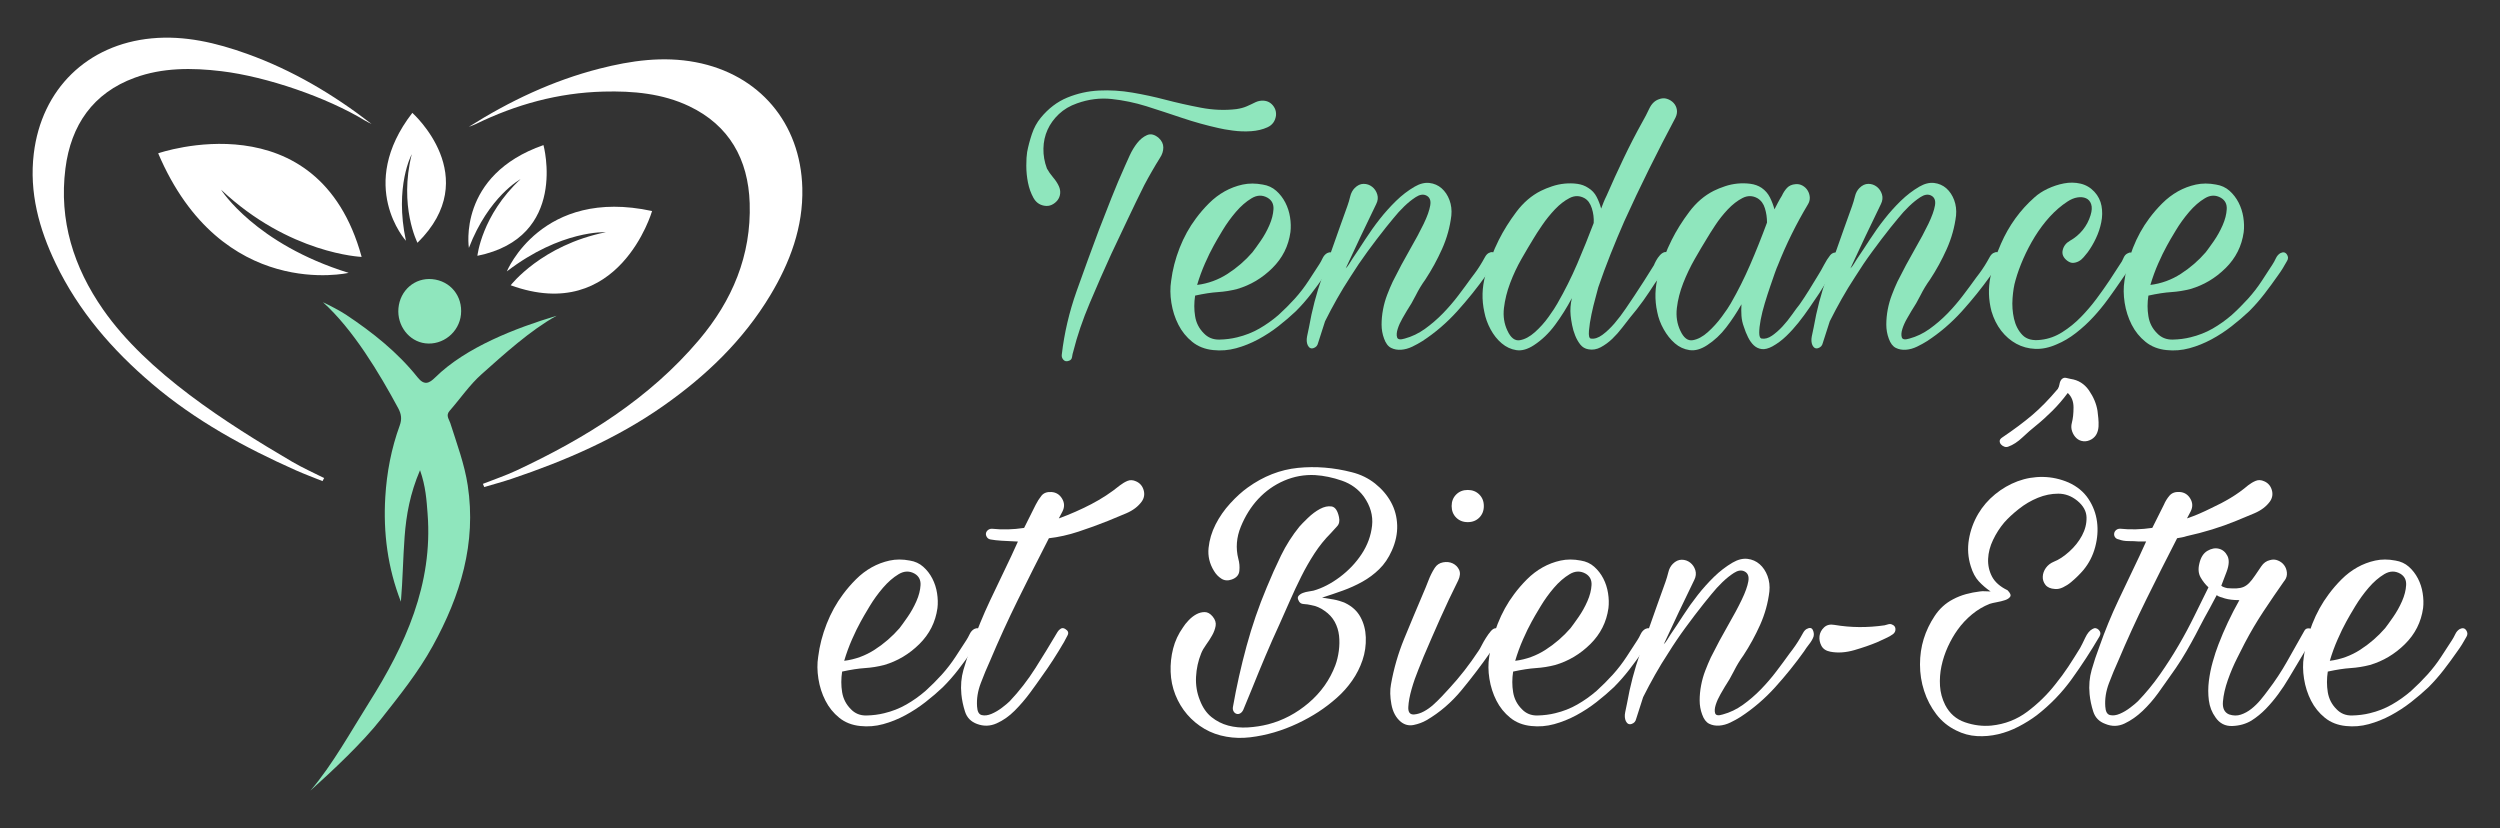 <?xml version="1.0" encoding="utf-8"?>
<!-- Generator: Adobe Illustrator 16.0.0, SVG Export Plug-In . SVG Version: 6.00 Build 0)  -->
<!DOCTYPE svg PUBLIC "-//W3C//DTD SVG 1.1//EN" "http://www.w3.org/Graphics/SVG/1.1/DTD/svg11.dtd">
<svg version="1.1" id="Calque_1" xmlns="http://www.w3.org/2000/svg" xmlns:xlink="http://www.w3.org/1999/xlink" x="0px" y="0px"
	 width="166px" height="55px" viewBox="0 0 166 55" enable-background="new 0 0 166 55" xml:space="preserve">
<rect x="0" y="0" width="166" height="55" fill="#333333" stroke="none"/>
<g>
	<g>
		<path fill="#8FE6BD" d="M28.239,22.797c1.168,0.142,2.251-0.734,2.37-1.914c0.122-1.221-0.703-2.235-1.91-2.348
			c-1.157-0.108-2.14,0.742-2.243,1.94C26.357,21.625,27.156,22.665,28.239,22.797z"/>
		<path fill="#8FE6BD" d="M36.958,20.966c-2.698,0.812-6.019,2.083-8.057,4.093c-0.396,0.391-0.724,0.561-1.174-0.004
			c-1.332-1.671-2.991-2.987-4.76-4.163c-0.354-0.236-1.133-0.646-1.524-0.825c1.997,1.795,3.741,4.704,5,7.042
			c0.209,0.389,0.251,0.726,0.098,1.145c-0.559,1.532-0.86,3.12-0.958,4.748c-0.143,2.388,0.163,4.709,1.036,6.952
			c0.123-1.44,0.14-2.88,0.247-4.313c0.107-1.447,0.363-2.873,1.024-4.42c0.38,1.078,0.434,1.993,0.503,2.903
			c0.361,4.682-1.486,8.719-3.881,12.515c-1.153,1.827-2.465,4.197-3.893,5.848c0.009-0.011,0.013-0.015-0.011,0.013
			c1.515-1.365,3.446-3.171,4.703-4.769c1.218-1.548,2.453-3.077,3.422-4.837c1.848-3.354,2.906-6.824,2.325-10.663
			c-0.214-1.414-0.724-2.767-1.156-4.131c-0.084-0.266-0.32-0.51-0.051-0.817c0.711-0.809,1.325-1.722,2.123-2.432
			C33.445,23.541,35.226,21.92,36.958,20.966C36.962,20.964,36.955,20.968,36.958,20.966L36.958,20.966z"/>
		<g>
			<path fill="#FFFFFF" d="M23.15,18.118c0,0-8.433,1.946-12.647-7.939c0,0,10.614-3.695,13.51,6.879c0,0-4.794-0.181-9.334-4.463
				C14.678,12.595,16.936,16.194,23.15,18.118z"/>
			<path fill="#FFFFFF" d="M33.654,18.021c0,0,2.298-5.601,9.644-4.009c0,0-2.181,7.553-9.388,4.93c0,0,2.042-2.663,6.322-3.524
				C40.232,15.418,37.265,15.252,33.654,18.021z"/>
			<path fill="#FFFFFF" d="M26.954,15.988c0,0-3.314-3.648,0.424-8.493c0,0,4.79,4.246,0.342,8.626c0,0-1.244-2.433-0.38-5.88
				C27.34,10.242,26.18,12.365,26.954,15.988z"/>
			<path fill="#FFFFFF" d="M31.134,16.46c0,0-0.778-4.825,4.952-6.826c0,0,1.68,6.121-4.387,7.352c0,0,0.283-2.694,2.867-5.091
				C34.566,11.895,32.453,13.032,31.134,16.46z"/>
		</g>
		<path fill="#FFFFFF" d="M31.128,8.422c2.723-1.723,5.58-3.069,8.672-3.862c2.102-0.538,4.235-0.84,6.394-0.429
			c4.218,0.802,6.969,4.034,7.08,8.354c0.066,2.592-0.815,4.939-2.13,7.126c-1.804,2.997-4.272,5.36-7.122,7.356
			c-3.083,2.159-6.494,3.628-10.036,4.823c-0.604,0.204-1.222,0.367-1.833,0.55c-0.031-0.07-0.061-0.141-0.09-0.212
			c0.741-0.292,1.501-0.546,2.223-0.884c4.578-2.141,8.828-4.768,12.131-8.676c2.201-2.603,3.475-5.602,3.362-9.078
			c-0.094-2.915-1.363-5.173-4.021-6.439c-1.771-0.843-3.714-1.021-5.688-0.969c-3.006,0.079-5.811,0.854-8.492,2.162
			C31.434,8.313,31.278,8.363,31.128,8.422z"/>
		<path fill="#FFFFFF" d="M24.672,8.23C22.124,6.26,19.406,4.652,16.4,3.573c-2.042-0.732-4.137-1.233-6.325-1.026
			C5.8,2.95,2.759,5.911,2.243,10.201c-0.31,2.575,0.349,4.994,1.455,7.294c1.514,3.153,3.75,5.737,6.401,7.99
			c2.867,2.438,6.125,4.221,9.54,5.741c0.583,0.26,1.182,0.48,1.774,0.72c0.036-0.067,0.074-0.135,0.11-0.202
			c-0.711-0.36-1.444-0.685-2.13-1.088c-4.358-2.561-9.629-5.911-12.552-10.11c-1.948-2.797-2.935-5.902-2.498-9.353
			C4.708,8.3,6.185,6.17,8.95,5.16c1.842-0.674,3.792-0.669,5.754-0.433c2.984,0.359,6.991,1.73,9.537,3.283
			C24.379,8.094,24.529,8.158,24.672,8.23z"/>
	</g>
	<g>
		<g>
			<path fill="#8FE6BD" d="M69.516,11.191c0.11,0.201,0.247,0.397,0.411,0.589c0.165,0.191,0.292,0.388,0.384,0.589
				c0.073,0.164,0.1,0.328,0.083,0.493c-0.019,0.164-0.078,0.311-0.178,0.438c-0.101,0.128-0.229,0.229-0.384,0.302
				s-0.324,0.091-0.507,0.055c-0.311-0.055-0.548-0.233-0.712-0.534c-0.165-0.302-0.283-0.635-0.356-1.001
				c-0.073-0.365-0.11-0.739-0.11-1.123s0.019-0.685,0.055-0.904c0.073-0.384,0.178-0.781,0.315-1.192
				c0.137-0.412,0.333-0.772,0.589-1.083c0.511-0.621,1.1-1.068,1.767-1.342s1.365-0.429,2.097-0.466
				c0.73-0.036,1.471,0.009,2.22,0.137c0.749,0.128,1.47,0.283,2.165,0.466c0.767,0.201,1.558,0.379,2.37,0.534
				c0.813,0.156,1.603,0.188,2.37,0.096c0.256-0.037,0.479-0.096,0.671-0.178c0.192-0.083,0.397-0.178,0.617-0.288
				c0.164-0.073,0.333-0.104,0.506-0.096c0.174,0.009,0.325,0.06,0.453,0.15c0.128,0.092,0.228,0.21,0.301,0.356
				c0.073,0.146,0.1,0.311,0.082,0.494c-0.055,0.365-0.242,0.621-0.562,0.767c-0.319,0.147-0.681,0.233-1.082,0.261
				c-0.403,0.028-0.809,0.014-1.22-0.041c-0.411-0.055-0.726-0.11-0.945-0.165c-0.822-0.183-1.626-0.406-2.412-0.671
				c-0.786-0.265-1.58-0.524-2.384-0.781c-0.767-0.238-1.534-0.397-2.301-0.479c-0.767-0.083-1.535,0.014-2.302,0.287
				c-0.476,0.165-0.877,0.403-1.206,0.713c-0.329,0.311-0.58,0.658-0.753,1.041c-0.174,0.384-0.265,0.799-0.274,1.247
				C69.274,10.31,69.352,10.752,69.516,11.191z M70.502,23.549c0.164-1.425,0.494-2.831,0.986-4.22
				c0.493-1.388,0.987-2.74,1.48-4.056c0.274-0.712,0.552-1.425,0.836-2.137c0.283-0.712,0.579-1.416,0.891-2.109
				c0.073-0.165,0.178-0.398,0.314-0.699c0.138-0.301,0.302-0.576,0.494-0.822s0.411-0.425,0.658-0.534
				c0.247-0.109,0.506-0.045,0.781,0.191c0.201,0.184,0.302,0.394,0.302,0.63c0,0.238-0.074,0.466-0.22,0.686
				c-0.183,0.292-0.361,0.589-0.534,0.891c-0.175,0.301-0.343,0.607-0.507,0.917c-0.384,0.767-0.753,1.531-1.11,2.288
				c-0.356,0.758-0.717,1.521-1.083,2.288c-0.475,1.042-0.95,2.124-1.425,3.247c-0.475,1.123-0.841,2.197-1.096,3.219
				c-0.037,0.11-0.064,0.234-0.083,0.37c-0.018,0.137-0.091,0.224-0.219,0.26c-0.146,0.055-0.265,0.032-0.356-0.068
				C70.521,23.791,70.484,23.676,70.502,23.549z"/>
			<path fill="#8FE6BD" d="M79.927,22.124c0.275,0.292,0.622,0.434,1.042,0.425c0.42-0.009,0.813-0.06,1.178-0.151
				c0.53-0.128,1.019-0.319,1.466-0.576c0.448-0.256,0.873-0.557,1.275-0.904c0.383-0.347,0.744-0.708,1.082-1.082
				c0.338-0.374,0.644-0.771,0.918-1.192l0.713-1.096c0.072-0.11,0.146-0.243,0.218-0.398c0.074-0.155,0.174-0.269,0.302-0.343
				c0.183-0.091,0.324-0.063,0.425,0.083c0.101,0.146,0.105,0.292,0.014,0.438c-0.092,0.164-0.188,0.329-0.287,0.493
				c-0.102,0.165-0.207,0.32-0.316,0.466c-0.293,0.42-0.594,0.831-0.904,1.232c-0.312,0.402-0.648,0.786-1.014,1.151
				c-0.347,0.329-0.73,0.658-1.15,0.986c-0.42,0.329-0.869,0.621-1.343,0.877c-0.476,0.256-0.964,0.452-1.465,0.589
				c-0.503,0.137-1.01,0.178-1.522,0.123c-0.547-0.055-1.013-0.237-1.396-0.548c-0.384-0.31-0.69-0.689-0.918-1.137
				c-0.229-0.448-0.383-0.932-0.466-1.453s-0.086-1.009-0.014-1.466c0.092-0.73,0.279-1.457,0.562-2.179
				c0.283-0.721,0.644-1.375,1.083-1.959c0.256-0.347,0.543-0.68,0.863-1c0.319-0.319,0.667-0.585,1.042-0.795
				c0.375-0.209,0.771-0.36,1.192-0.452c0.42-0.091,0.867-0.091,1.343,0c0.347,0.055,0.644,0.192,0.89,0.411
				c0.247,0.22,0.449,0.48,0.604,0.782c0.155,0.301,0.261,0.625,0.315,0.972c0.055,0.347,0.063,0.676,0.027,0.987
				c-0.128,0.931-0.53,1.73-1.206,2.397c-0.675,0.667-1.452,1.128-2.329,1.384c-0.42,0.11-0.844,0.178-1.274,0.206
				c-0.43,0.027-0.936,0.105-1.521,0.233c-0.073,0.475-0.073,0.931,0,1.37C79.425,21.439,79.618,21.813,79.927,22.124z
				 M83.161,16.753c0.128-0.164,0.306-0.412,0.535-0.74s0.425-0.68,0.589-1.055s0.255-0.73,0.274-1.069
				c0.018-0.338-0.109-0.589-0.383-0.753c-0.348-0.201-0.704-0.192-1.069,0.028c-0.366,0.218-0.712,0.52-1.042,0.904
				c-0.329,0.384-0.626,0.795-0.89,1.233c-0.265,0.438-0.461,0.777-0.589,1.014c-0.183,0.329-0.375,0.722-0.576,1.178
				c-0.201,0.458-0.375,0.932-0.521,1.426c0.73-0.092,1.406-0.338,2.027-0.74C82.139,17.776,82.687,17.302,83.161,16.753z"/>
			<path fill="#8FE6BD" d="M91.382,13.547c-0.347,0.713-0.69,1.425-1.027,2.138c-0.338,0.712-0.671,1.425-1,2.137
				c0.091-0.091,0.168-0.191,0.233-0.302c0.063-0.109,0.133-0.218,0.206-0.328c0.274-0.402,0.562-0.836,0.863-1.302
				c0.302-0.466,0.62-0.914,0.958-1.343c0.338-0.429,0.699-0.831,1.083-1.206c0.383-0.374,0.794-0.689,1.233-0.945
				c0.347-0.201,0.676-0.283,0.986-0.247c0.311,0.037,0.58,0.155,0.809,0.356c0.228,0.201,0.401,0.461,0.52,0.781
				c0.119,0.32,0.16,0.662,0.124,1.027c-0.092,0.767-0.297,1.507-0.617,2.22c-0.319,0.712-0.689,1.389-1.109,2.027
				c-0.237,0.329-0.448,0.676-0.63,1.042c-0.183,0.366-0.384,0.712-0.603,1.042c-0.055,0.091-0.15,0.255-0.287,0.493
				c-0.137,0.238-0.243,0.47-0.315,0.699c-0.073,0.229-0.087,0.416-0.042,0.562c0.045,0.146,0.214,0.174,0.507,0.083
				c0.475-0.128,0.922-0.343,1.342-0.644c0.42-0.302,0.813-0.64,1.179-1.014c0.366-0.374,0.708-0.771,1.028-1.191
				s0.616-0.823,0.89-1.206c0.274-0.347,0.512-0.694,0.712-1.041c0.055-0.091,0.114-0.197,0.178-0.315s0.141-0.206,0.232-0.261
				c0.202-0.109,0.338-0.091,0.412,0.055c0.072,0.146,0.09,0.292,0.054,0.439c-0.054,0.164-0.151,0.333-0.288,0.506
				c-0.137,0.174-0.251,0.333-0.343,0.48c-0.585,0.821-1.224,1.616-1.917,2.384c-0.695,0.767-1.462,1.425-2.302,1.973
				c-0.202,0.128-0.425,0.251-0.67,0.37c-0.248,0.119-0.494,0.188-0.741,0.206c-0.246,0.018-0.47-0.023-0.671-0.123
				c-0.201-0.101-0.356-0.306-0.466-0.617c-0.109-0.292-0.165-0.603-0.165-0.932c0-0.329,0.032-0.662,0.096-1
				c0.063-0.338,0.155-0.662,0.274-0.973c0.118-0.31,0.242-0.603,0.37-0.876c0.383-0.767,0.762-1.475,1.136-2.124
				s0.681-1.22,0.918-1.712c0.238-0.494,0.384-0.904,0.438-1.233s-0.036-0.547-0.274-0.658c-0.201-0.091-0.429-0.055-0.685,0.11
				c-0.256,0.164-0.512,0.37-0.767,0.616c-0.256,0.247-0.493,0.507-0.712,0.781s-0.383,0.475-0.493,0.603
				c-0.421,0.53-0.832,1.068-1.233,1.617c-0.402,0.548-0.785,1.114-1.151,1.699c-0.311,0.476-0.603,0.955-0.877,1.439
				c-0.274,0.484-0.539,0.982-0.794,1.494l-0.466,1.452c-0.037,0.164-0.137,0.274-0.301,0.329c-0.165,0.055-0.292-0.009-0.384-0.192
				c-0.073-0.164-0.086-0.36-0.042-0.589c0.046-0.228,0.087-0.424,0.124-0.589c0.201-1.151,0.493-2.265,0.876-3.343
				c0.384-1.077,0.768-2.164,1.151-3.26l0.521-1.453c0.072-0.201,0.138-0.415,0.192-0.644c0.055-0.229,0.155-0.416,0.301-0.562
				c0.183-0.183,0.379-0.274,0.589-0.274s0.397,0.064,0.562,0.192c0.165,0.128,0.279,0.297,0.343,0.507
				C91.514,13.114,91.492,13.328,91.382,13.547z"/>
			<path fill="#8FE6BD" d="M111.248,7.82c-0.603,1.133-1.188,2.271-1.753,3.412c-0.566,1.142-1.114,2.297-1.644,3.466
				c-0.313,0.712-0.612,1.434-0.905,2.165c-0.292,0.731-0.565,1.471-0.822,2.22c-0.019,0.091-0.078,0.315-0.178,0.671
				c-0.101,0.356-0.191,0.73-0.273,1.123c-0.083,0.393-0.138,0.753-0.166,1.083c-0.027,0.329,0.014,0.503,0.125,0.521
				c0.236,0.037,0.492-0.045,0.767-0.247c0.274-0.201,0.542-0.457,0.809-0.767c0.264-0.311,0.511-0.635,0.738-0.973
				c0.229-0.338,0.417-0.617,0.563-0.836c0.438-0.657,0.876-1.343,1.315-2.055c0.018-0.054,0.063-0.151,0.136-0.288
				c0.074-0.137,0.16-0.261,0.261-0.37c0.1-0.11,0.205-0.179,0.316-0.206c0.108-0.027,0.21,0.041,0.301,0.206
				c0.054,0.109,0.043,0.251-0.028,0.424c-0.073,0.174-0.164,0.352-0.272,0.535c-0.111,0.183-0.23,0.356-0.357,0.521
				c-0.127,0.165-0.219,0.284-0.274,0.356c-0.257,0.402-0.52,0.794-0.793,1.179c-0.275,0.384-0.567,0.758-0.877,1.123
				c-0.147,0.183-0.321,0.407-0.522,0.672s-0.421,0.511-0.657,0.739c-0.238,0.229-0.495,0.415-0.767,0.562
				c-0.275,0.146-0.549,0.191-0.823,0.137c-0.218-0.037-0.396-0.141-0.534-0.315c-0.138-0.173-0.251-0.374-0.343-0.603
				c-0.091-0.228-0.16-0.461-0.205-0.699c-0.046-0.237-0.077-0.447-0.096-0.63c-0.037-0.384-0.009-0.767,0.083-1.15
				c-0.331,0.621-0.698,1.21-1.11,1.768c-0.41,0.557-0.881,1.009-1.412,1.356c-0.42,0.274-0.808,0.384-1.165,0.329
				c-0.355-0.055-0.681-0.206-0.972-0.452c-0.293-0.247-0.54-0.558-0.741-0.932c-0.201-0.374-0.338-0.753-0.411-1.137
				c-0.182-0.822-0.16-1.644,0.069-2.466c0.228-0.823,0.524-1.599,0.89-2.33c0.311-0.621,0.699-1.242,1.165-1.863
				c0.466-0.621,1.009-1.087,1.631-1.398c0.219-0.109,0.465-0.209,0.739-0.3c0.273-0.092,0.553-0.151,0.836-0.179
				c0.283-0.027,0.562-0.023,0.836,0.014c0.274,0.037,0.521,0.127,0.739,0.274c0.238,0.146,0.42,0.343,0.548,0.589
				c0.127,0.247,0.229,0.507,0.302,0.781c0.055-0.146,0.11-0.288,0.164-0.425c0.056-0.137,0.119-0.278,0.193-0.424
				c0.365-0.84,0.745-1.672,1.138-2.494c0.391-0.821,0.816-1.644,1.273-2.466c0.129-0.22,0.27-0.494,0.424-0.822
				c0.155-0.329,0.371-0.539,0.644-0.63c0.183-0.073,0.362-0.083,0.536-0.027c0.173,0.055,0.319,0.146,0.438,0.273
				c0.118,0.128,0.191,0.279,0.218,0.453C111.371,7.459,111.339,7.638,111.248,7.82z M105.22,13.164
				c-0.328-0.183-0.663-0.188-1-0.014c-0.339,0.174-0.663,0.425-0.974,0.753c-0.31,0.329-0.594,0.681-0.849,1.055
				c-0.256,0.375-0.448,0.671-0.576,0.891c-0.236,0.384-0.502,0.831-0.794,1.343c-0.292,0.511-0.544,1.046-0.753,1.603
				c-0.211,0.558-0.347,1.11-0.412,1.658c-0.064,0.548,0.014,1.05,0.233,1.507c0.219,0.476,0.494,0.685,0.822,0.63
				c0.328-0.055,0.662-0.233,1-0.534c0.338-0.301,0.645-0.644,0.919-1.028c0.274-0.383,0.465-0.676,0.574-0.877
				c0.495-0.858,0.933-1.735,1.317-2.631c0.382-0.894,0.749-1.799,1.095-2.712c0.019-0.329-0.022-0.653-0.123-0.973
				C105.599,13.516,105.439,13.292,105.22,13.164z"/>
			<path fill="#8FE6BD" d="M120.044,13.575c-0.383,0.64-0.745,1.302-1.083,1.987c-0.339,0.685-0.644,1.375-0.917,2.069
				c-0.036,0.073-0.102,0.237-0.193,0.493c-0.09,0.256-0.195,0.558-0.313,0.904c-0.12,0.348-0.238,0.717-0.357,1.11
				c-0.118,0.393-0.21,0.757-0.273,1.095c-0.064,0.338-0.095,0.626-0.095,0.864c0,0.237,0.054,0.366,0.164,0.384
				c0.217,0.037,0.446-0.028,0.684-0.192c0.237-0.164,0.471-0.37,0.7-0.616c0.227-0.247,0.438-0.507,0.629-0.781
				c0.192-0.274,0.361-0.502,0.51-0.686c0.216-0.311,0.426-0.63,0.629-0.959c0.199-0.328,0.399-0.657,0.603-0.986
				c0.128-0.201,0.254-0.425,0.382-0.671c0.128-0.247,0.266-0.461,0.411-0.644c0.092-0.11,0.202-0.169,0.33-0.179
				c0.126-0.009,0.228,0.051,0.301,0.179c0.073,0.127,0.073,0.247,0,0.356c-0.073,0.109-0.136,0.209-0.191,0.301
				c-0.2,0.311-0.397,0.626-0.589,0.945c-0.193,0.32-0.39,0.635-0.59,0.945c-0.201,0.292-0.415,0.607-0.643,0.945
				c-0.229,0.338-0.473,0.667-0.727,0.987c-0.256,0.32-0.525,0.617-0.809,0.89c-0.283,0.274-0.59,0.503-0.919,0.685
				c-0.273,0.146-0.511,0.206-0.711,0.179c-0.203-0.028-0.374-0.11-0.522-0.247c-0.146-0.137-0.272-0.315-0.382-0.534
				c-0.11-0.219-0.203-0.448-0.276-0.685c-0.091-0.237-0.145-0.484-0.164-0.74c-0.017-0.255-0.017-0.511,0-0.768
				c-0.309,0.548-0.648,1.06-1.013,1.535c-0.364,0.476-0.785,0.868-1.261,1.178c-0.42,0.274-0.812,0.384-1.177,0.329
				c-0.366-0.055-0.69-0.206-0.973-0.452c-0.285-0.247-0.531-0.558-0.741-0.932c-0.211-0.374-0.351-0.753-0.425-1.137
				c-0.183-0.822-0.159-1.644,0.068-2.466c0.228-0.823,0.524-1.599,0.891-2.33c0.311-0.621,0.698-1.242,1.165-1.863
				c0.466-0.621,1.01-1.087,1.631-1.398c0.218-0.109,0.465-0.209,0.739-0.3c0.273-0.092,0.553-0.151,0.836-0.179
				c0.282-0.027,0.566-0.023,0.848,0.014c0.285,0.037,0.536,0.127,0.755,0.274c0.236,0.165,0.419,0.375,0.547,0.63
				c0.128,0.256,0.229,0.521,0.301,0.794c0.073-0.146,0.152-0.296,0.234-0.452s0.168-0.306,0.26-0.452
				c0.091-0.201,0.206-0.375,0.341-0.521c0.139-0.146,0.326-0.229,0.563-0.247c0.165-0.018,0.32,0.014,0.467,0.096
				s0.26,0.191,0.342,0.329c0.083,0.137,0.129,0.288,0.14,0.452C120.177,13.273,120.135,13.429,120.044,13.575z M116.7,13.164
				c-0.329-0.183-0.661-0.188-1-0.014c-0.338,0.174-0.662,0.425-0.973,0.753c-0.31,0.329-0.589,0.681-0.835,1.055
				c-0.247,0.375-0.434,0.671-0.562,0.891c-0.237,0.384-0.503,0.831-0.795,1.343c-0.293,0.511-0.548,1.046-0.768,1.603
				c-0.218,0.558-0.36,1.11-0.424,1.658c-0.064,0.548,0.014,1.05,0.232,1.507c0.22,0.476,0.494,0.685,0.821,0.63
				c0.331-0.055,0.663-0.233,1.002-0.534c0.337-0.301,0.648-0.644,0.93-1.028c0.284-0.383,0.48-0.676,0.592-0.877
				c0.474-0.822,0.903-1.676,1.286-2.562c0.385-0.886,0.759-1.823,1.124-2.809c0-0.329-0.046-0.644-0.139-0.945
				C117.102,13.534,116.938,13.31,116.7,13.164z"/>
			<path fill="#8FE6BD" d="M124.895,13.547c-0.349,0.713-0.69,1.425-1.029,2.138c-0.337,0.712-0.671,1.425-0.999,2.137
				c0.092-0.091,0.168-0.191,0.233-0.302c0.063-0.109,0.132-0.218,0.204-0.328c0.275-0.402,0.562-0.836,0.863-1.302
				c0.303-0.466,0.621-0.914,0.96-1.343c0.336-0.429,0.698-0.831,1.082-1.206c0.385-0.374,0.796-0.689,1.232-0.945
				c0.347-0.201,0.675-0.283,0.987-0.247c0.309,0.037,0.579,0.155,0.81,0.356c0.226,0.201,0.399,0.461,0.519,0.781
				c0.118,0.32,0.16,0.662,0.125,1.027c-0.093,0.767-0.3,1.507-0.618,2.22s-0.69,1.389-1.109,2.027
				c-0.238,0.329-0.448,0.676-0.631,1.042c-0.183,0.366-0.384,0.712-0.602,1.042c-0.056,0.091-0.151,0.255-0.287,0.493
				c-0.139,0.238-0.244,0.47-0.316,0.699c-0.072,0.229-0.086,0.416-0.04,0.562c0.044,0.146,0.214,0.174,0.506,0.083
				c0.475-0.128,0.922-0.343,1.342-0.644c0.421-0.302,0.814-0.64,1.18-1.014c0.364-0.374,0.707-0.771,1.025-1.191
				c0.321-0.42,0.618-0.823,0.892-1.206c0.275-0.347,0.512-0.694,0.713-1.041c0.056-0.091,0.115-0.197,0.178-0.315
				c0.064-0.119,0.142-0.206,0.232-0.261c0.202-0.109,0.339-0.091,0.412,0.055c0.072,0.146,0.092,0.292,0.055,0.439
				c-0.055,0.164-0.15,0.333-0.288,0.506c-0.137,0.174-0.251,0.333-0.343,0.48c-0.585,0.821-1.223,1.616-1.917,2.384
				c-0.695,0.767-1.462,1.425-2.303,1.973c-0.2,0.128-0.425,0.251-0.671,0.37c-0.246,0.119-0.493,0.188-0.74,0.206
				c-0.246,0.018-0.47-0.023-0.671-0.123c-0.2-0.101-0.357-0.306-0.466-0.617c-0.109-0.292-0.164-0.603-0.164-0.932
				c0-0.329,0.032-0.662,0.095-1c0.065-0.338,0.156-0.662,0.276-0.973c0.117-0.31,0.24-0.603,0.368-0.876
				c0.385-0.767,0.763-1.475,1.138-2.124c0.374-0.648,0.681-1.22,0.917-1.712c0.236-0.494,0.385-0.904,0.439-1.233
				c0.054-0.329-0.038-0.547-0.275-0.658c-0.2-0.091-0.428-0.055-0.685,0.11c-0.256,0.164-0.51,0.37-0.766,0.616
				c-0.256,0.247-0.493,0.507-0.712,0.781c-0.221,0.274-0.385,0.475-0.495,0.603c-0.42,0.53-0.831,1.068-1.231,1.617
				c-0.404,0.548-0.786,1.114-1.151,1.699c-0.311,0.476-0.604,0.955-0.877,1.439c-0.274,0.484-0.539,0.982-0.795,1.494l-0.467,1.452
				c-0.037,0.164-0.136,0.274-0.3,0.329c-0.165,0.055-0.293-0.009-0.385-0.192c-0.072-0.164-0.086-0.36-0.042-0.589
				c0.047-0.228,0.088-0.424,0.124-0.589c0.201-1.151,0.494-2.265,0.877-3.343c0.383-1.077,0.767-2.164,1.151-3.26l0.521-1.453
				c0.072-0.201,0.137-0.415,0.192-0.644c0.054-0.229,0.154-0.416,0.3-0.562c0.185-0.183,0.379-0.274,0.589-0.274
				c0.211,0,0.397,0.064,0.563,0.192c0.163,0.128,0.278,0.297,0.343,0.507C125.026,13.114,125.003,13.328,124.895,13.547z"/>
			<path fill="#8FE6BD" d="M137.444,15.986c0.328-0.183,0.611-0.42,0.849-0.712c0.236-0.292,0.411-0.621,0.521-0.986
				c0.09-0.292,0.105-0.534,0.04-0.726c-0.063-0.192-0.177-0.324-0.342-0.397c-0.163-0.073-0.355-0.091-0.576-0.055
				c-0.218,0.037-0.437,0.128-0.656,0.273c-0.421,0.274-0.813,0.613-1.18,1.014c-0.365,0.402-0.692,0.841-0.985,1.315
				c-0.293,0.476-0.546,0.963-0.768,1.466c-0.22,0.503-0.393,0.982-0.519,1.439c-0.094,0.311-0.158,0.703-0.194,1.178
				c-0.036,0.475-0.004,0.932,0.096,1.37c0.102,0.438,0.289,0.799,0.562,1.082c0.277,0.284,0.687,0.389,1.233,0.315
				c0.493-0.055,0.963-0.224,1.412-0.507c0.447-0.283,0.858-0.617,1.232-1c0.375-0.384,0.722-0.791,1.042-1.22
				c0.319-0.429,0.606-0.835,0.862-1.219l0.713-1.097c0.073-0.091,0.142-0.214,0.206-0.37c0.063-0.155,0.149-0.26,0.26-0.315
				c0.183-0.11,0.319-0.086,0.413,0.069c0.088,0.155,0.088,0.306,0,0.452c-0.128,0.201-0.257,0.407-0.386,0.617
				s-0.266,0.416-0.411,0.617c-0.273,0.402-0.565,0.817-0.878,1.247c-0.31,0.429-0.643,0.836-0.999,1.22
				c-0.354,0.383-0.739,0.735-1.15,1.055c-0.411,0.32-0.836,0.571-1.275,0.753c-0.492,0.219-0.969,0.319-1.424,0.301
				c-0.456-0.018-0.877-0.133-1.261-0.342c-0.383-0.21-0.717-0.498-1-0.863s-0.497-0.794-0.645-1.288
				c-0.2-0.768-0.224-1.535-0.068-2.302c0.156-0.768,0.388-1.498,0.699-2.192c0.529-1.206,1.27-2.229,2.219-3.069
				c0.239-0.219,0.531-0.411,0.878-0.575c0.346-0.164,0.707-0.284,1.082-0.356s0.739-0.068,1.095,0.014
				c0.357,0.082,0.664,0.261,0.921,0.535c0.252,0.274,0.414,0.589,0.479,0.945c0.063,0.356,0.06,0.717-0.016,1.083
				c-0.072,0.366-0.19,0.722-0.355,1.069c-0.164,0.348-0.348,0.657-0.549,0.932c-0.092,0.109-0.182,0.219-0.271,0.329
				c-0.093,0.11-0.198,0.197-0.316,0.261c-0.119,0.064-0.243,0.1-0.369,0.109c-0.128,0.01-0.266-0.041-0.41-0.15
				c-0.257-0.202-0.354-0.434-0.29-0.699C137.027,16.338,137.188,16.132,137.444,15.986z"/>
			<path fill="#8FE6BD" d="M143.226,22.124c0.274,0.292,0.621,0.434,1.042,0.425c0.42-0.009,0.813-0.06,1.177-0.151
				c0.53-0.128,1.018-0.319,1.469-0.576c0.445-0.256,0.87-0.557,1.271-0.904c0.385-0.347,0.745-0.708,1.084-1.082
				c0.336-0.374,0.645-0.771,0.919-1.192l0.713-1.096c0.071-0.11,0.146-0.243,0.217-0.398c0.073-0.155,0.174-0.269,0.302-0.343
				c0.182-0.091,0.325-0.063,0.426,0.083c0.101,0.146,0.105,0.292,0.013,0.438c-0.09,0.164-0.188,0.329-0.287,0.493
				c-0.102,0.165-0.206,0.32-0.315,0.466c-0.292,0.42-0.595,0.831-0.904,1.232c-0.311,0.402-0.646,0.786-1.013,1.151
				c-0.348,0.329-0.732,0.658-1.153,0.986c-0.42,0.329-0.867,0.621-1.342,0.877c-0.475,0.256-0.963,0.452-1.465,0.589
				c-0.503,0.137-1.01,0.178-1.522,0.123c-0.547-0.055-1.013-0.237-1.396-0.548c-0.385-0.31-0.69-0.689-0.918-1.137
				s-0.384-0.932-0.466-1.453c-0.081-0.521-0.086-1.009-0.014-1.466c0.091-0.73,0.278-1.457,0.563-2.179
				c0.282-0.721,0.644-1.375,1.081-1.959c0.257-0.347,0.543-0.68,0.864-1c0.32-0.319,0.667-0.585,1.041-0.795
				c0.373-0.209,0.771-0.36,1.191-0.452s0.867-0.091,1.344,0c0.346,0.055,0.645,0.192,0.891,0.411
				c0.247,0.22,0.447,0.48,0.602,0.782c0.155,0.301,0.26,0.625,0.315,0.972c0.054,0.347,0.063,0.676,0.027,0.987
				c-0.129,0.931-0.529,1.73-1.206,2.397c-0.674,0.667-1.449,1.128-2.329,1.384c-0.42,0.11-0.844,0.178-1.273,0.206
				c-0.429,0.027-0.937,0.105-1.521,0.233c-0.074,0.475-0.074,0.931,0,1.37C142.723,21.439,142.915,21.813,143.226,22.124z
				 M146.458,16.753c0.128-0.164,0.306-0.412,0.536-0.74c0.227-0.329,0.424-0.68,0.588-1.055s0.256-0.73,0.273-1.069
				c0.02-0.338-0.109-0.589-0.383-0.753c-0.348-0.201-0.703-0.192-1.067,0.028c-0.368,0.218-0.713,0.52-1.043,0.904
				c-0.328,0.384-0.627,0.795-0.89,1.233c-0.266,0.438-0.463,0.777-0.589,1.014c-0.184,0.329-0.373,0.722-0.576,1.178
				c-0.202,0.458-0.374,0.932-0.521,1.426c0.729-0.092,1.406-0.338,2.027-0.74C145.436,17.776,145.984,17.302,146.458,16.753z"/>
		</g>
		<g>
			<path fill="#FFFFFF" d="M56.492,47.083c0.274,0.292,0.622,0.435,1.042,0.425c0.42-0.009,0.813-0.06,1.179-0.151
				c0.529-0.127,1.018-0.319,1.466-0.576c0.447-0.255,0.872-0.556,1.274-0.904c0.383-0.347,0.745-0.708,1.083-1.082
				c0.337-0.374,0.643-0.772,0.917-1.192l0.713-1.096c0.072-0.11,0.145-0.243,0.219-0.397c0.073-0.155,0.173-0.269,0.301-0.343
				c0.183-0.091,0.325-0.063,0.425,0.082c0.101,0.147,0.105,0.292,0.014,0.438c-0.092,0.165-0.188,0.329-0.288,0.494
				c-0.101,0.164-0.206,0.32-0.315,0.466c-0.292,0.42-0.594,0.832-0.904,1.233c-0.311,0.402-0.649,0.786-1.015,1.151
				c-0.346,0.329-0.729,0.658-1.15,0.986s-0.868,0.621-1.343,0.877c-0.475,0.256-0.963,0.452-1.466,0.589
				c-0.503,0.138-1.009,0.179-1.521,0.124c-0.548-0.055-1.014-0.237-1.397-0.548c-0.384-0.31-0.69-0.689-0.918-1.136
				c-0.229-0.448-0.384-0.932-0.466-1.453c-0.082-0.52-0.087-1.009-0.014-1.466c0.091-0.73,0.279-1.457,0.562-2.178
				c0.283-0.721,0.644-1.375,1.083-1.959c0.255-0.347,0.543-0.68,0.863-1c0.319-0.319,0.666-0.584,1.041-0.794
				c0.375-0.21,0.772-0.36,1.193-0.452c0.419-0.092,0.866-0.092,1.343,0c0.346,0.055,0.643,0.192,0.889,0.411
				c0.248,0.219,0.449,0.479,0.604,0.781c0.155,0.301,0.261,0.626,0.315,0.973c0.054,0.347,0.064,0.676,0.027,0.987
				c-0.128,0.931-0.53,1.73-1.206,2.397c-0.676,0.667-1.453,1.128-2.329,1.385c-0.42,0.109-0.845,0.177-1.274,0.205
				c-0.43,0.027-0.937,0.106-1.521,0.233c-0.073,0.475-0.073,0.931,0,1.37C55.99,46.398,56.182,46.772,56.492,47.083z
				 M59.727,41.713c0.127-0.164,0.306-0.412,0.534-0.74c0.229-0.329,0.425-0.68,0.589-1.054c0.165-0.375,0.256-0.731,0.274-1.07
				c0.018-0.338-0.11-0.588-0.383-0.753c-0.348-0.2-0.703-0.191-1.069,0.028c-0.366,0.219-0.712,0.521-1.041,0.904
				c-0.329,0.383-0.627,0.794-0.891,1.233c-0.265,0.438-0.461,0.777-0.589,1.014c-0.183,0.329-0.375,0.722-0.576,1.178
				c-0.201,0.457-0.375,0.932-0.521,1.425c0.73-0.091,1.406-0.338,2.027-0.74C58.703,42.736,59.25,42.261,59.727,41.713z"/>
			<path fill="#FFFFFF" d="M65.864,35.109c0.365,0.038,0.722,0.05,1.068,0.041c0.347-0.009,0.704-0.041,1.069-0.096l0.767-1.534
				c0.109-0.22,0.238-0.42,0.384-0.603c0.146-0.182,0.365-0.265,0.658-0.247c0.311,0.019,0.548,0.165,0.712,0.439
				c0.165,0.274,0.174,0.557,0.028,0.849l-0.246,0.466c0.749-0.274,1.466-0.589,2.151-0.945c0.685-0.356,1.319-0.771,1.903-1.247
				c0.166-0.127,0.333-0.228,0.508-0.301c0.173-0.073,0.36-0.064,0.562,0.027c0.255,0.11,0.425,0.302,0.507,0.576
				c0.082,0.274,0.042,0.531-0.123,0.767c-0.238,0.329-0.58,0.589-1.027,0.781c-0.449,0.192-0.854,0.361-1.22,0.507
				c-0.639,0.256-1.293,0.493-1.959,0.712c-0.667,0.22-1.32,0.366-1.959,0.438c-0.695,1.352-1.375,2.704-2.042,4.056
				c-0.667,1.352-1.293,2.722-1.877,4.11c-0.202,0.438-0.402,0.923-0.603,1.453c-0.202,0.53-0.284,1.05-0.247,1.562
				c0.018,0.329,0.123,0.517,0.315,0.562c0.191,0.046,0.406,0.019,0.643-0.082c0.238-0.1,0.47-0.237,0.7-0.412
				c0.227-0.173,0.396-0.315,0.506-0.424c0.639-0.676,1.21-1.412,1.712-2.207c0.503-0.794,0.991-1.593,1.466-2.397
				c0.055-0.091,0.127-0.164,0.219-0.219c0.092-0.055,0.192-0.045,0.302,0.027c0.182,0.11,0.232,0.247,0.149,0.412
				c-0.082,0.165-0.159,0.311-0.231,0.438c-0.477,0.822-0.978,1.599-1.508,2.329c-0.201,0.292-0.457,0.649-0.767,1.069
				c-0.311,0.42-0.649,0.813-1.014,1.178c-0.366,0.366-0.762,0.644-1.191,0.835c-0.43,0.192-0.863,0.206-1.302,0.041
				c-0.401-0.146-0.667-0.415-0.795-0.808c-0.127-0.393-0.209-0.781-0.246-1.165c-0.055-0.566-0.009-1.104,0.137-1.617
				c0.146-0.511,0.319-1.032,0.521-1.562c0.365-1.041,0.781-2.055,1.246-3.041c0.467-0.987,0.936-1.973,1.412-2.96l0.438-0.959
				c-0.438-0.018-0.799-0.036-1.082-0.055c-0.284-0.018-0.526-0.045-0.727-0.082c-0.11-0.018-0.192-0.069-0.246-0.151
				c-0.055-0.083-0.078-0.165-0.069-0.247c0.01-0.082,0.051-0.154,0.124-0.219C65.664,35.141,65.754,35.109,65.864,35.109z"/>
			<path fill="#FFFFFF" d="M80.605,37.904c-0.292-0.475-0.411-0.982-0.356-1.521c0.056-0.539,0.21-1.059,0.467-1.562
				c0.255-0.502,0.579-0.968,0.973-1.397c0.393-0.43,0.78-0.781,1.164-1.055c1.042-0.749,2.151-1.183,3.33-1.302
				c1.178-0.118,2.371-0.022,3.576,0.288c0.584,0.146,1.1,0.397,1.548,0.753c0.447,0.356,0.799,0.767,1.054,1.233
				c0.256,0.466,0.393,0.978,0.412,1.534c0.017,0.558-0.101,1.119-0.356,1.686c-0.22,0.493-0.498,0.904-0.836,1.232
				c-0.338,0.33-0.712,0.608-1.123,0.836c-0.411,0.229-0.845,0.424-1.301,0.589c-0.457,0.164-0.914,0.319-1.371,0.465
				c0.256,0.037,0.511,0.078,0.768,0.123c0.254,0.046,0.511,0.124,0.767,0.233c0.456,0.219,0.794,0.53,1.014,0.932
				c0.219,0.402,0.337,0.85,0.355,1.342c0.019,0.53-0.054,1.037-0.219,1.522c-0.164,0.483-0.392,0.936-0.685,1.355
				c-0.292,0.42-0.634,0.804-1.027,1.151c-0.393,0.347-0.799,0.657-1.219,0.931c-0.42,0.274-0.881,0.53-1.384,0.767
				c-0.503,0.237-1.019,0.435-1.548,0.59c-0.529,0.154-1.063,0.265-1.602,0.328c-0.54,0.064-1.065,0.05-1.576-0.041
				c-0.53-0.092-1.014-0.265-1.452-0.521c-0.439-0.256-0.822-0.576-1.152-0.959c-0.329-0.384-0.588-0.817-0.781-1.301
				c-0.191-0.484-0.297-0.991-0.314-1.521c-0.019-0.529,0.036-1.045,0.165-1.548c0.127-0.502,0.347-0.973,0.658-1.411
				c0.09-0.146,0.213-0.301,0.37-0.465c0.155-0.165,0.324-0.297,0.506-0.398c0.183-0.1,0.37-0.15,0.562-0.15
				c0.192,0,0.37,0.101,0.534,0.301c0.165,0.202,0.229,0.407,0.192,0.617c-0.037,0.21-0.115,0.421-0.233,0.63
				c-0.118,0.21-0.251,0.416-0.397,0.617c-0.146,0.201-0.256,0.393-0.329,0.575c-0.201,0.493-0.314,1.014-0.342,1.562
				c-0.028,0.548,0.059,1.069,0.26,1.562c0.182,0.475,0.438,0.845,0.768,1.109c0.329,0.265,0.698,0.452,1.109,0.563
				c0.411,0.109,0.845,0.15,1.302,0.123c0.456-0.027,0.904-0.096,1.343-0.206c0.986-0.256,1.886-0.731,2.699-1.425
				c0.813-0.693,1.402-1.525,1.768-2.493c0.109-0.292,0.186-0.612,0.232-0.959c0.046-0.347,0.051-0.685,0.015-1.014
				c-0.038-0.329-0.133-0.635-0.288-0.918c-0.156-0.283-0.379-0.525-0.672-0.726c-0.273-0.201-0.576-0.329-0.904-0.384
				c-0.146-0.036-0.306-0.059-0.479-0.068c-0.174-0.008-0.287-0.086-0.342-0.232c-0.073-0.128-0.073-0.233,0-0.315
				c0.073-0.083,0.168-0.146,0.288-0.192c0.119-0.045,0.247-0.077,0.383-0.096c0.138-0.018,0.242-0.036,0.315-0.055
				c0.584-0.165,1.168-0.466,1.754-0.904c0.584-0.439,1.068-0.95,1.452-1.535c0.383-0.583,0.612-1.21,0.686-1.877
				c0.072-0.667-0.11-1.31-0.549-1.932c-0.366-0.493-0.85-0.845-1.453-1.055c-0.602-0.209-1.196-0.333-1.78-0.37
				c-0.713-0.036-1.397,0.087-2.056,0.37c-0.658,0.284-1.233,0.691-1.726,1.22c-0.475,0.512-0.859,1.124-1.15,1.836
				c-0.292,0.712-0.347,1.425-0.165,2.137c0.072,0.256,0.095,0.521,0.067,0.795c-0.026,0.273-0.195,0.466-0.506,0.575
				c-0.256,0.092-0.485,0.073-0.686-0.055C80.898,38.296,80.734,38.123,80.605,37.904z M81.866,46.946
				c0.237-1.351,0.539-2.699,0.904-4.042S83.583,40.26,84.113,39c0.292-0.712,0.606-1.416,0.945-2.11
				c0.339-0.693,0.745-1.333,1.22-1.918c0.109-0.127,0.296-0.319,0.562-0.576c0.264-0.255,0.534-0.456,0.808-0.603
				c0.275-0.146,0.529-0.2,0.768-0.165c0.237,0.037,0.401,0.274,0.494,0.712c0.054,0.256,0.013,0.457-0.124,0.603
				s-0.279,0.301-0.425,0.466c-0.401,0.402-0.762,0.849-1.082,1.342c-0.32,0.494-0.613,1.005-0.877,1.535
				c-0.265,0.53-0.516,1.064-0.752,1.603c-0.239,0.539-0.467,1.054-0.686,1.548c-0.329,0.712-0.644,1.425-0.945,2.137
				c-0.302,0.712-0.598,1.435-0.891,2.165l-0.576,1.397c-0.054,0.11-0.123,0.188-0.205,0.233c-0.083,0.046-0.165,0.056-0.247,0.028
				s-0.146-0.083-0.192-0.165S81.848,47.056,81.866,46.946z"/>
			<path fill="#FFFFFF" d="M96.828,38.534c-0.421,0.841-0.818,1.681-1.192,2.521s-0.745,1.691-1.11,2.548
				c-0.055,0.147-0.169,0.429-0.342,0.85c-0.174,0.421-0.325,0.854-0.452,1.301c-0.128,0.448-0.202,0.846-0.22,1.192
				c-0.018,0.348,0.11,0.512,0.384,0.494c0.219-0.018,0.438-0.086,0.657-0.206c0.219-0.119,0.425-0.265,0.617-0.438
				c0.192-0.173,0.379-0.356,0.562-0.548c0.183-0.192,0.347-0.37,0.494-0.534c0.694-0.749,1.343-1.58,1.945-2.494
				c0.055-0.073,0.124-0.192,0.206-0.356c0.082-0.164,0.178-0.333,0.289-0.507c0.108-0.174,0.219-0.324,0.328-0.452
				c0.11-0.127,0.219-0.191,0.329-0.191c0.219,0,0.333,0.073,0.342,0.218c0.009,0.147-0.036,0.315-0.137,0.507
				c-0.1,0.192-0.214,0.375-0.342,0.548c-0.128,0.174-0.202,0.279-0.22,0.315c-0.585,0.84-1.22,1.676-1.905,2.508
				c-0.684,0.831-1.465,1.502-2.342,2.013c-0.256,0.146-0.539,0.251-0.85,0.315c-0.311,0.064-0.594-0.005-0.85-0.206
				c-0.329-0.274-0.538-0.662-0.63-1.165c-0.092-0.502-0.101-0.945-0.027-1.329c0.183-1.041,0.476-2.05,0.877-3.028
				c0.401-0.977,0.813-1.959,1.233-2.946c0.127-0.292,0.251-0.593,0.37-0.904c0.118-0.311,0.26-0.594,0.424-0.85
				c0.128-0.2,0.311-0.324,0.549-0.37c0.237-0.045,0.452-0.022,0.645,0.069c0.19,0.091,0.332,0.233,0.424,0.424
				C96.974,38.027,96.955,38.26,96.828,38.534z M96.389,33.602c0-0.311,0.101-0.566,0.302-0.767s0.457-0.302,0.767-0.302
				c0.311,0,0.566,0.101,0.768,0.302c0.201,0.201,0.301,0.457,0.301,0.767s-0.101,0.566-0.301,0.767
				c-0.202,0.202-0.457,0.301-0.768,0.301c-0.31,0-0.565-0.1-0.767-0.301C96.489,34.168,96.389,33.912,96.389,33.602z"/>
			<path fill="#FFFFFF" d="M101.047,47.083c0.273,0.292,0.621,0.435,1.041,0.425s0.813-0.06,1.178-0.151
				c0.531-0.127,1.02-0.319,1.466-0.576c0.447-0.255,0.874-0.556,1.276-0.904c0.382-0.347,0.744-0.708,1.083-1.082
				c0.337-0.374,0.643-0.772,0.917-1.192l0.713-1.096c0.073-0.11,0.146-0.243,0.218-0.397c0.074-0.155,0.175-0.269,0.303-0.343
				c0.182-0.091,0.324-0.063,0.423,0.082c0.102,0.147,0.105,0.292,0.014,0.438c-0.092,0.165-0.188,0.329-0.288,0.494
				c-0.102,0.164-0.205,0.32-0.314,0.466c-0.294,0.42-0.594,0.832-0.905,1.233c-0.312,0.402-0.649,0.786-1.014,1.151
				c-0.348,0.329-0.73,0.658-1.15,0.986s-0.869,0.621-1.343,0.877c-0.477,0.256-0.964,0.452-1.466,0.589
				c-0.504,0.138-1.011,0.179-1.521,0.124c-0.548-0.055-1.013-0.237-1.397-0.548c-0.384-0.31-0.691-0.689-0.918-1.136
				c-0.228-0.448-0.383-0.932-0.466-1.453c-0.083-0.52-0.085-1.009-0.013-1.466c0.091-0.73,0.278-1.457,0.561-2.178
				c0.283-0.721,0.643-1.375,1.082-1.959c0.256-0.347,0.544-0.68,0.863-1c0.32-0.319,0.667-0.584,1.042-0.794
				c0.374-0.21,0.77-0.36,1.191-0.452c0.42-0.092,0.869-0.092,1.343,0c0.347,0.055,0.645,0.192,0.891,0.411
				c0.246,0.219,0.448,0.479,0.603,0.781c0.155,0.301,0.26,0.626,0.314,0.973c0.056,0.347,0.063,0.676,0.028,0.987
				c-0.128,0.931-0.531,1.73-1.207,2.397c-0.675,0.667-1.452,1.128-2.329,1.385c-0.42,0.109-0.844,0.177-1.274,0.205
				c-0.429,0.027-0.936,0.106-1.52,0.233c-0.074,0.475-0.074,0.931,0,1.37C100.543,46.398,100.736,46.772,101.047,47.083z
				 M104.281,41.713c0.128-0.164,0.304-0.412,0.534-0.74c0.229-0.329,0.425-0.68,0.589-1.054c0.165-0.375,0.256-0.731,0.274-1.07
				c0.019-0.338-0.11-0.588-0.383-0.753c-0.347-0.2-0.705-0.191-1.068,0.028c-0.367,0.219-0.714,0.521-1.043,0.904
				c-0.329,0.383-0.625,0.794-0.889,1.233c-0.268,0.438-0.462,0.777-0.59,1.014c-0.183,0.329-0.375,0.722-0.575,1.178
				c-0.202,0.457-0.375,0.932-0.521,1.425c0.731-0.091,1.407-0.338,2.028-0.74C103.257,42.736,103.806,42.261,104.281,41.713z"/>
			<path fill="#FFFFFF" d="M112.501,38.506c-0.348,0.713-0.691,1.426-1.029,2.138s-0.672,1.425-1,2.137
				c0.092-0.091,0.168-0.192,0.233-0.301c0.063-0.11,0.132-0.219,0.205-0.329c0.275-0.401,0.562-0.835,0.863-1.302
				c0.301-0.466,0.62-0.913,0.959-1.343c0.337-0.429,0.699-0.831,1.082-1.206c0.384-0.374,0.796-0.689,1.233-0.945
				c0.347-0.201,0.676-0.283,0.988-0.247c0.31,0.037,0.579,0.156,0.808,0.356c0.228,0.201,0.401,0.462,0.521,0.782
				c0.118,0.32,0.161,0.662,0.123,1.027c-0.091,0.767-0.298,1.507-0.616,2.22c-0.32,0.712-0.69,1.388-1.11,2.027
				c-0.238,0.329-0.448,0.676-0.63,1.041c-0.183,0.367-0.384,0.712-0.603,1.041c-0.056,0.092-0.15,0.256-0.288,0.494
				c-0.137,0.238-0.241,0.47-0.314,0.699s-0.086,0.416-0.041,0.562c0.045,0.147,0.214,0.175,0.506,0.083
				c0.476-0.127,0.923-0.343,1.343-0.644c0.421-0.301,0.813-0.639,1.179-1.014c0.364-0.375,0.709-0.771,1.027-1.192
				c0.32-0.42,0.616-0.822,0.891-1.206c0.274-0.347,0.512-0.694,0.713-1.041c0.055-0.092,0.114-0.197,0.178-0.315
				c0.064-0.119,0.142-0.206,0.233-0.261c0.201-0.109,0.338-0.091,0.411,0.055c0.072,0.146,0.091,0.292,0.056,0.438
				c-0.056,0.165-0.152,0.333-0.289,0.506c-0.137,0.174-0.252,0.334-0.341,0.48c-0.586,0.822-1.226,1.617-1.92,2.384
				c-0.694,0.768-1.462,1.425-2.302,1.973c-0.2,0.127-0.425,0.251-0.671,0.37c-0.246,0.119-0.493,0.188-0.74,0.206
				c-0.245,0.018-0.471-0.024-0.672-0.123c-0.2-0.102-0.356-0.306-0.465-0.617c-0.11-0.292-0.165-0.603-0.165-0.932
				c0-0.329,0.032-0.662,0.096-1c0.064-0.338,0.154-0.662,0.275-0.973c0.119-0.311,0.242-0.603,0.369-0.877
				c0.384-0.767,0.763-1.475,1.138-2.124c0.373-0.648,0.681-1.219,0.917-1.712c0.237-0.493,0.385-0.904,0.439-1.232
				c0.055-0.329-0.037-0.548-0.275-0.658c-0.2-0.091-0.428-0.055-0.684,0.11c-0.256,0.165-0.512,0.37-0.767,0.616
				c-0.256,0.247-0.492,0.507-0.713,0.781c-0.219,0.274-0.383,0.475-0.492,0.603c-0.421,0.53-0.833,1.068-1.233,1.617
				c-0.403,0.548-0.787,1.114-1.15,1.698c-0.313,0.476-0.605,0.955-0.878,1.439c-0.274,0.484-0.539,0.982-0.795,1.493l-0.466,1.453
				c-0.036,0.164-0.136,0.274-0.3,0.328c-0.165,0.055-0.293-0.009-0.384-0.191c-0.073-0.165-0.087-0.36-0.041-0.589
				c0.046-0.228,0.086-0.425,0.122-0.589c0.202-1.15,0.495-2.265,0.877-3.343c0.386-1.077,0.767-2.164,1.152-3.26l0.521-1.452
				c0.072-0.201,0.135-0.415,0.192-0.644c0.053-0.229,0.153-0.416,0.299-0.563c0.184-0.182,0.38-0.273,0.59-0.273
				s0.396,0.064,0.561,0.191c0.165,0.128,0.28,0.297,0.345,0.507C112.633,38.073,112.611,38.288,112.501,38.506z"/>
			<path fill="#FFFFFF" d="M121.817,41.494c1.079,0.182,2.183,0.191,3.315,0.027c0.074-0.018,0.155-0.041,0.246-0.068
				c0.092-0.027,0.175-0.023,0.249,0.014c0.145,0.055,0.222,0.15,0.231,0.288c0.01,0.136-0.041,0.251-0.15,0.342
				c-0.146,0.11-0.325,0.21-0.535,0.302s-0.388,0.174-0.534,0.246c-0.438,0.184-0.94,0.356-1.507,0.522
				c-0.566,0.164-1.097,0.201-1.589,0.108c-0.293-0.054-0.492-0.187-0.603-0.397c-0.109-0.21-0.15-0.425-0.124-0.644
				c0.027-0.219,0.128-0.411,0.302-0.575C121.292,41.494,121.525,41.438,121.817,41.494z"/>
			<path fill="#FFFFFF" d="M136.368,37.301c0.329-0.127,0.671-0.351,1.027-0.671c0.356-0.319,0.64-0.676,0.85-1.068
				c0.209-0.393,0.311-0.794,0.301-1.206c-0.01-0.411-0.215-0.781-0.616-1.11c-0.383-0.31-0.804-0.466-1.26-0.466
				c-0.458,0-0.909,0.092-1.356,0.274c-0.449,0.183-0.869,0.43-1.261,0.74c-0.394,0.311-0.717,0.612-0.974,0.904
				c-0.292,0.347-0.538,0.73-0.739,1.151c-0.202,0.42-0.311,0.84-0.329,1.26c-0.018,0.421,0.068,0.813,0.26,1.179
				c0.193,0.365,0.536,0.667,1.028,0.904c0.182,0.183,0.242,0.324,0.18,0.425c-0.065,0.1-0.18,0.178-0.344,0.232
				c-0.165,0.055-0.348,0.101-0.548,0.137c-0.202,0.037-0.357,0.073-0.466,0.109c-0.421,0.165-0.813,0.397-1.179,0.699
				s-0.686,0.644-0.959,1.028c-0.237,0.329-0.451,0.703-0.645,1.123c-0.19,0.421-0.333,0.85-0.425,1.288
				c-0.092,0.438-0.123,0.877-0.096,1.315c0.027,0.438,0.141,0.858,0.343,1.261c0.292,0.566,0.73,0.95,1.315,1.151
				c0.585,0.201,1.169,0.274,1.753,0.219c0.896-0.092,1.695-0.402,2.398-0.932s1.32-1.132,1.849-1.809
				c0.312-0.384,0.599-0.776,0.865-1.178c0.263-0.402,0.523-0.813,0.78-1.233c0.091-0.165,0.205-0.393,0.342-0.685
				c0.138-0.292,0.298-0.484,0.479-0.576c0.146-0.091,0.283-0.072,0.413,0.055c0.126,0.127,0.145,0.273,0.053,0.438
				c-0.565,0.968-1.179,1.909-1.836,2.823c-0.657,0.913-1.435,1.716-2.329,2.411c-0.365,0.274-0.768,0.525-1.205,0.753
				c-0.438,0.229-0.891,0.397-1.357,0.507c-0.465,0.109-0.935,0.151-1.41,0.124c-0.477-0.027-0.933-0.15-1.37-0.37
				c-0.53-0.256-0.974-0.616-1.329-1.082c-0.356-0.466-0.626-0.983-0.808-1.549c-0.185-0.566-0.275-1.151-0.275-1.753
				c0-0.603,0.083-1.168,0.247-1.699s0.406-1.037,0.727-1.521c0.318-0.483,0.727-0.854,1.219-1.109
				c0.273-0.146,0.563-0.26,0.863-0.343c0.301-0.082,0.607-0.141,0.918-0.178c0.109-0.018,0.223-0.022,0.343-0.013
				c0.12,0.009,0.242,0.013,0.371,0.013c-0.294-0.201-0.554-0.425-0.782-0.671c-0.228-0.247-0.407-0.58-0.534-1
				c-0.184-0.585-0.225-1.179-0.124-1.782c0.1-0.603,0.307-1.169,0.617-1.699c0.292-0.493,0.666-0.927,1.123-1.301
				s0.955-0.662,1.494-0.864c0.539-0.2,1.1-0.296,1.685-0.287c0.585,0.01,1.15,0.133,1.7,0.37c0.564,0.255,1.003,0.616,1.314,1.082
				c0.31,0.466,0.502,0.973,0.574,1.521s0.031,1.109-0.123,1.686c-0.154,0.575-0.415,1.082-0.78,1.521
				c-0.092,0.11-0.21,0.237-0.356,0.384c-0.146,0.146-0.302,0.287-0.466,0.424c-0.163,0.137-0.343,0.251-0.534,0.343
				c-0.19,0.091-0.369,0.127-0.534,0.109c-0.292-0.018-0.502-0.109-0.631-0.274c-0.128-0.165-0.188-0.347-0.178-0.548
				c0.009-0.202,0.077-0.393,0.205-0.576C135.975,37.53,136.148,37.393,136.368,37.301z M137.573,28.066
				c0.072-0.274,0.109-0.612,0.109-1.014s-0.128-0.722-0.383-0.959c-0.312,0.42-0.648,0.813-1.014,1.178
				c-0.366,0.366-0.74,0.703-1.125,1.014c-0.255,0.201-0.543,0.452-0.862,0.753c-0.318,0.302-0.635,0.507-0.945,0.617
				c-0.091,0.037-0.182,0.037-0.274,0c-0.092-0.036-0.164-0.087-0.219-0.151c-0.054-0.064-0.081-0.137-0.081-0.219
				c0-0.083,0.054-0.16,0.163-0.233c0.786-0.53,1.452-1.028,2.001-1.494s1.113-1.045,1.699-1.74c0.055-0.092,0.091-0.196,0.11-0.315
				c0.017-0.119,0.063-0.224,0.135-0.315c0.092-0.092,0.192-0.124,0.302-0.097c0.11,0.028,0.21,0.051,0.302,0.069
				c0.511,0.073,0.918,0.329,1.22,0.767s0.487,0.886,0.562,1.343c0.018,0.146,0.036,0.311,0.055,0.493
				c0.019,0.183,0.023,0.366,0.015,0.548c-0.01,0.183-0.052,0.348-0.124,0.494c-0.072,0.146-0.183,0.265-0.328,0.356
				c-0.184,0.109-0.367,0.155-0.549,0.137c-0.183-0.018-0.339-0.087-0.466-0.206c-0.128-0.119-0.225-0.27-0.287-0.452
				C137.523,28.459,137.519,28.268,137.573,28.066z"/>
			<path fill="#FFFFFF" d="M147.849,37.959l-0.355,0.931c0.036,0.037,0.092,0.069,0.165,0.096c0.072,0.027,0.154,0.051,0.246,0.068
				c0.236,0.019,0.442,0.023,0.616,0.014s0.324-0.041,0.452-0.096c0.127-0.054,0.25-0.141,0.369-0.26
				c0.119-0.119,0.251-0.288,0.398-0.506c0.127-0.183,0.264-0.384,0.41-0.603c0.146-0.22,0.338-0.357,0.576-0.412
				c0.182-0.055,0.361-0.046,0.534,0.027c0.173,0.073,0.312,0.178,0.41,0.315c0.102,0.136,0.16,0.296,0.179,0.479
				c0.018,0.184-0.025,0.356-0.138,0.521l-0.027,0.028c-0.475,0.676-0.936,1.352-1.384,2.027c-0.447,0.676-0.863,1.38-1.246,2.11
				c-0.091,0.183-0.256,0.507-0.493,0.972c-0.237,0.466-0.448,0.959-0.631,1.48c-0.182,0.521-0.292,1-0.327,1.438
				c-0.038,0.438,0.1,0.722,0.409,0.85c0.275,0.092,0.536,0.096,0.781,0.013c0.247-0.082,0.479-0.209,0.699-0.383
				s0.42-0.371,0.603-0.589c0.182-0.219,0.347-0.429,0.493-0.63c0.475-0.622,0.9-1.265,1.276-1.932
				c0.372-0.667,0.752-1.338,1.136-2.014c0.054-0.109,0.132-0.168,0.232-0.178c0.102-0.009,0.191,0.01,0.273,0.055
				c0.082,0.046,0.137,0.109,0.166,0.191c0.026,0.083,0.012,0.179-0.042,0.289l-1.014,1.699c-0.201,0.329-0.412,0.68-0.63,1.055
				c-0.22,0.375-0.456,0.735-0.714,1.083c-0.256,0.347-0.529,0.671-0.821,0.973c-0.293,0.301-0.612,0.562-0.959,0.781
				c-0.365,0.219-0.786,0.338-1.261,0.356c-0.476,0.019-0.85-0.174-1.123-0.575c-0.238-0.329-0.384-0.703-0.439-1.124
				c-0.054-0.42-0.054-0.85,0-1.288c0.056-0.438,0.142-0.868,0.262-1.289c0.118-0.419,0.241-0.794,0.369-1.123
				c0.385-1.005,0.85-1.992,1.397-2.96h-0.082c-0.146,0-0.297-0.009-0.452-0.027c-0.156-0.018-0.297-0.045-0.424-0.082
				c-0.11-0.037-0.211-0.068-0.303-0.096c-0.092-0.027-0.174-0.067-0.246-0.124l-0.466,0.877c-0.237,0.42-0.451,0.817-0.645,1.192
				c-0.191,0.375-0.386,0.745-0.59,1.11c-0.2,0.365-0.415,0.73-0.642,1.096c-0.23,0.365-0.49,0.749-0.782,1.15
				c-0.201,0.292-0.456,0.654-0.766,1.083c-0.313,0.43-0.654,0.822-1.028,1.178c-0.375,0.356-0.772,0.635-1.193,0.835
				c-0.421,0.201-0.849,0.21-1.287,0.027c-0.401-0.146-0.667-0.415-0.795-0.808c-0.127-0.393-0.209-0.781-0.246-1.165
				c-0.055-0.566-0.009-1.104,0.138-1.617c0.146-0.511,0.318-1.032,0.52-1.562c0.366-1.041,0.781-2.055,1.248-3.041
				c0.464-0.987,0.935-1.973,1.409-2.96l0.439-0.959h-0.494c-0.2-0.018-0.424-0.027-0.671-0.027c-0.246,0-0.461-0.036-0.643-0.109
				c-0.111-0.018-0.192-0.064-0.248-0.137c-0.055-0.073-0.078-0.155-0.068-0.247c0.01-0.091,0.051-0.168,0.124-0.233
				c0.071-0.063,0.163-0.096,0.274-0.096c0.675,0.073,1.389,0.055,2.136-0.055l0.768-1.534c0.092-0.22,0.215-0.42,0.37-0.603
				c0.155-0.182,0.381-0.265,0.672-0.247c0.31,0.019,0.549,0.165,0.712,0.439c0.165,0.274,0.174,0.557,0.027,0.849l-0.246,0.466
				c0.272-0.092,0.548-0.196,0.821-0.315c0.275-0.119,0.538-0.242,0.794-0.37c0.439-0.202,0.865-0.425,1.275-0.671
				c0.411-0.247,0.799-0.525,1.164-0.836c0.164-0.127,0.333-0.228,0.508-0.301c0.174-0.073,0.36-0.064,0.562,0.027
				c0.256,0.11,0.425,0.302,0.507,0.576c0.082,0.274,0.041,0.531-0.123,0.767c-0.238,0.329-0.58,0.589-1.027,0.781
				c-0.448,0.192-0.854,0.361-1.22,0.507c-1.023,0.42-2.119,0.758-3.288,1.014c-0.109,0.037-0.215,0.064-0.315,0.082
				c-0.102,0.018-0.206,0.037-0.313,0.055c-0.696,1.352-1.377,2.704-2.043,4.056c-0.667,1.352-1.293,2.722-1.877,4.11
				c-0.201,0.438-0.402,0.923-0.603,1.453c-0.202,0.53-0.284,1.05-0.247,1.562c0.019,0.329,0.123,0.517,0.315,0.562
				c0.191,0.046,0.406,0.019,0.644-0.082c0.237-0.1,0.47-0.237,0.699-0.412c0.228-0.173,0.396-0.315,0.508-0.424
				c0.528-0.548,1.017-1.142,1.465-1.781c0.447-0.64,0.863-1.289,1.246-1.946c0.385-0.657,0.735-1.315,1.056-1.973
				c0.318-0.657,0.626-1.278,0.918-1.863c-0.201-0.183-0.374-0.402-0.521-0.658c-0.146-0.256-0.174-0.566-0.082-0.931
				c0.091-0.402,0.271-0.681,0.536-0.836c0.263-0.155,0.52-0.201,0.766-0.137c0.247,0.064,0.435,0.224,0.563,0.479
				C148.031,37.173,148.013,37.52,147.849,37.959z"/>
			<path fill="#FFFFFF" d="M155.138,47.083c0.274,0.292,0.62,0.435,1.041,0.425s0.813-0.06,1.179-0.151
				c0.528-0.127,1.018-0.319,1.466-0.576c0.446-0.255,0.873-0.556,1.273-0.904c0.384-0.347,0.745-0.708,1.083-1.082
				c0.338-0.374,0.644-0.772,0.918-1.192l0.713-1.096c0.072-0.11,0.146-0.243,0.219-0.397c0.072-0.155,0.174-0.269,0.301-0.343
				c0.183-0.091,0.325-0.063,0.425,0.082c0.101,0.147,0.105,0.292,0.015,0.438c-0.092,0.165-0.188,0.329-0.288,0.494
				c-0.102,0.164-0.206,0.32-0.315,0.466c-0.292,0.42-0.594,0.832-0.904,1.233c-0.312,0.402-0.648,0.786-1.013,1.151
				c-0.349,0.329-0.732,0.658-1.152,0.986c-0.421,0.329-0.868,0.621-1.343,0.877c-0.475,0.256-0.964,0.452-1.466,0.589
				c-0.503,0.138-1.01,0.179-1.521,0.124c-0.547-0.055-1.014-0.237-1.397-0.548c-0.384-0.31-0.69-0.689-0.918-1.136
				c-0.228-0.448-0.384-0.932-0.466-1.453c-0.082-0.52-0.087-1.009-0.014-1.466c0.091-0.73,0.28-1.457,0.562-2.178
				c0.284-0.721,0.644-1.375,1.083-1.959c0.255-0.347,0.543-0.68,0.862-1c0.319-0.319,0.669-0.584,1.042-0.794
				c0.374-0.21,0.771-0.36,1.191-0.452c0.42-0.092,0.868-0.092,1.343,0c0.348,0.055,0.645,0.192,0.892,0.411
				c0.246,0.219,0.446,0.479,0.602,0.781c0.156,0.301,0.262,0.626,0.315,0.973c0.055,0.347,0.064,0.676,0.029,0.987
				c-0.129,0.931-0.532,1.73-1.208,2.397c-0.676,0.667-1.451,1.128-2.328,1.385c-0.421,0.109-0.846,0.177-1.273,0.205
				c-0.431,0.027-0.938,0.106-1.521,0.233c-0.072,0.475-0.072,0.931,0,1.37C154.637,46.398,154.826,46.772,155.138,47.083z
				 M158.371,41.713c0.127-0.164,0.306-0.412,0.534-0.74c0.228-0.329,0.426-0.68,0.59-1.054c0.164-0.375,0.255-0.731,0.272-1.07
				c0.019-0.338-0.108-0.588-0.383-0.753c-0.347-0.2-0.703-0.191-1.068,0.028c-0.365,0.219-0.713,0.521-1.041,0.904
				c-0.328,0.383-0.626,0.794-0.892,1.233c-0.265,0.438-0.461,0.777-0.589,1.014c-0.183,0.329-0.374,0.722-0.574,1.178
				c-0.203,0.457-0.374,0.932-0.521,1.425c0.73-0.091,1.408-0.338,2.028-0.74S157.896,42.261,158.371,41.713z"/>
		</g>
	</g>
</g>
</svg>

